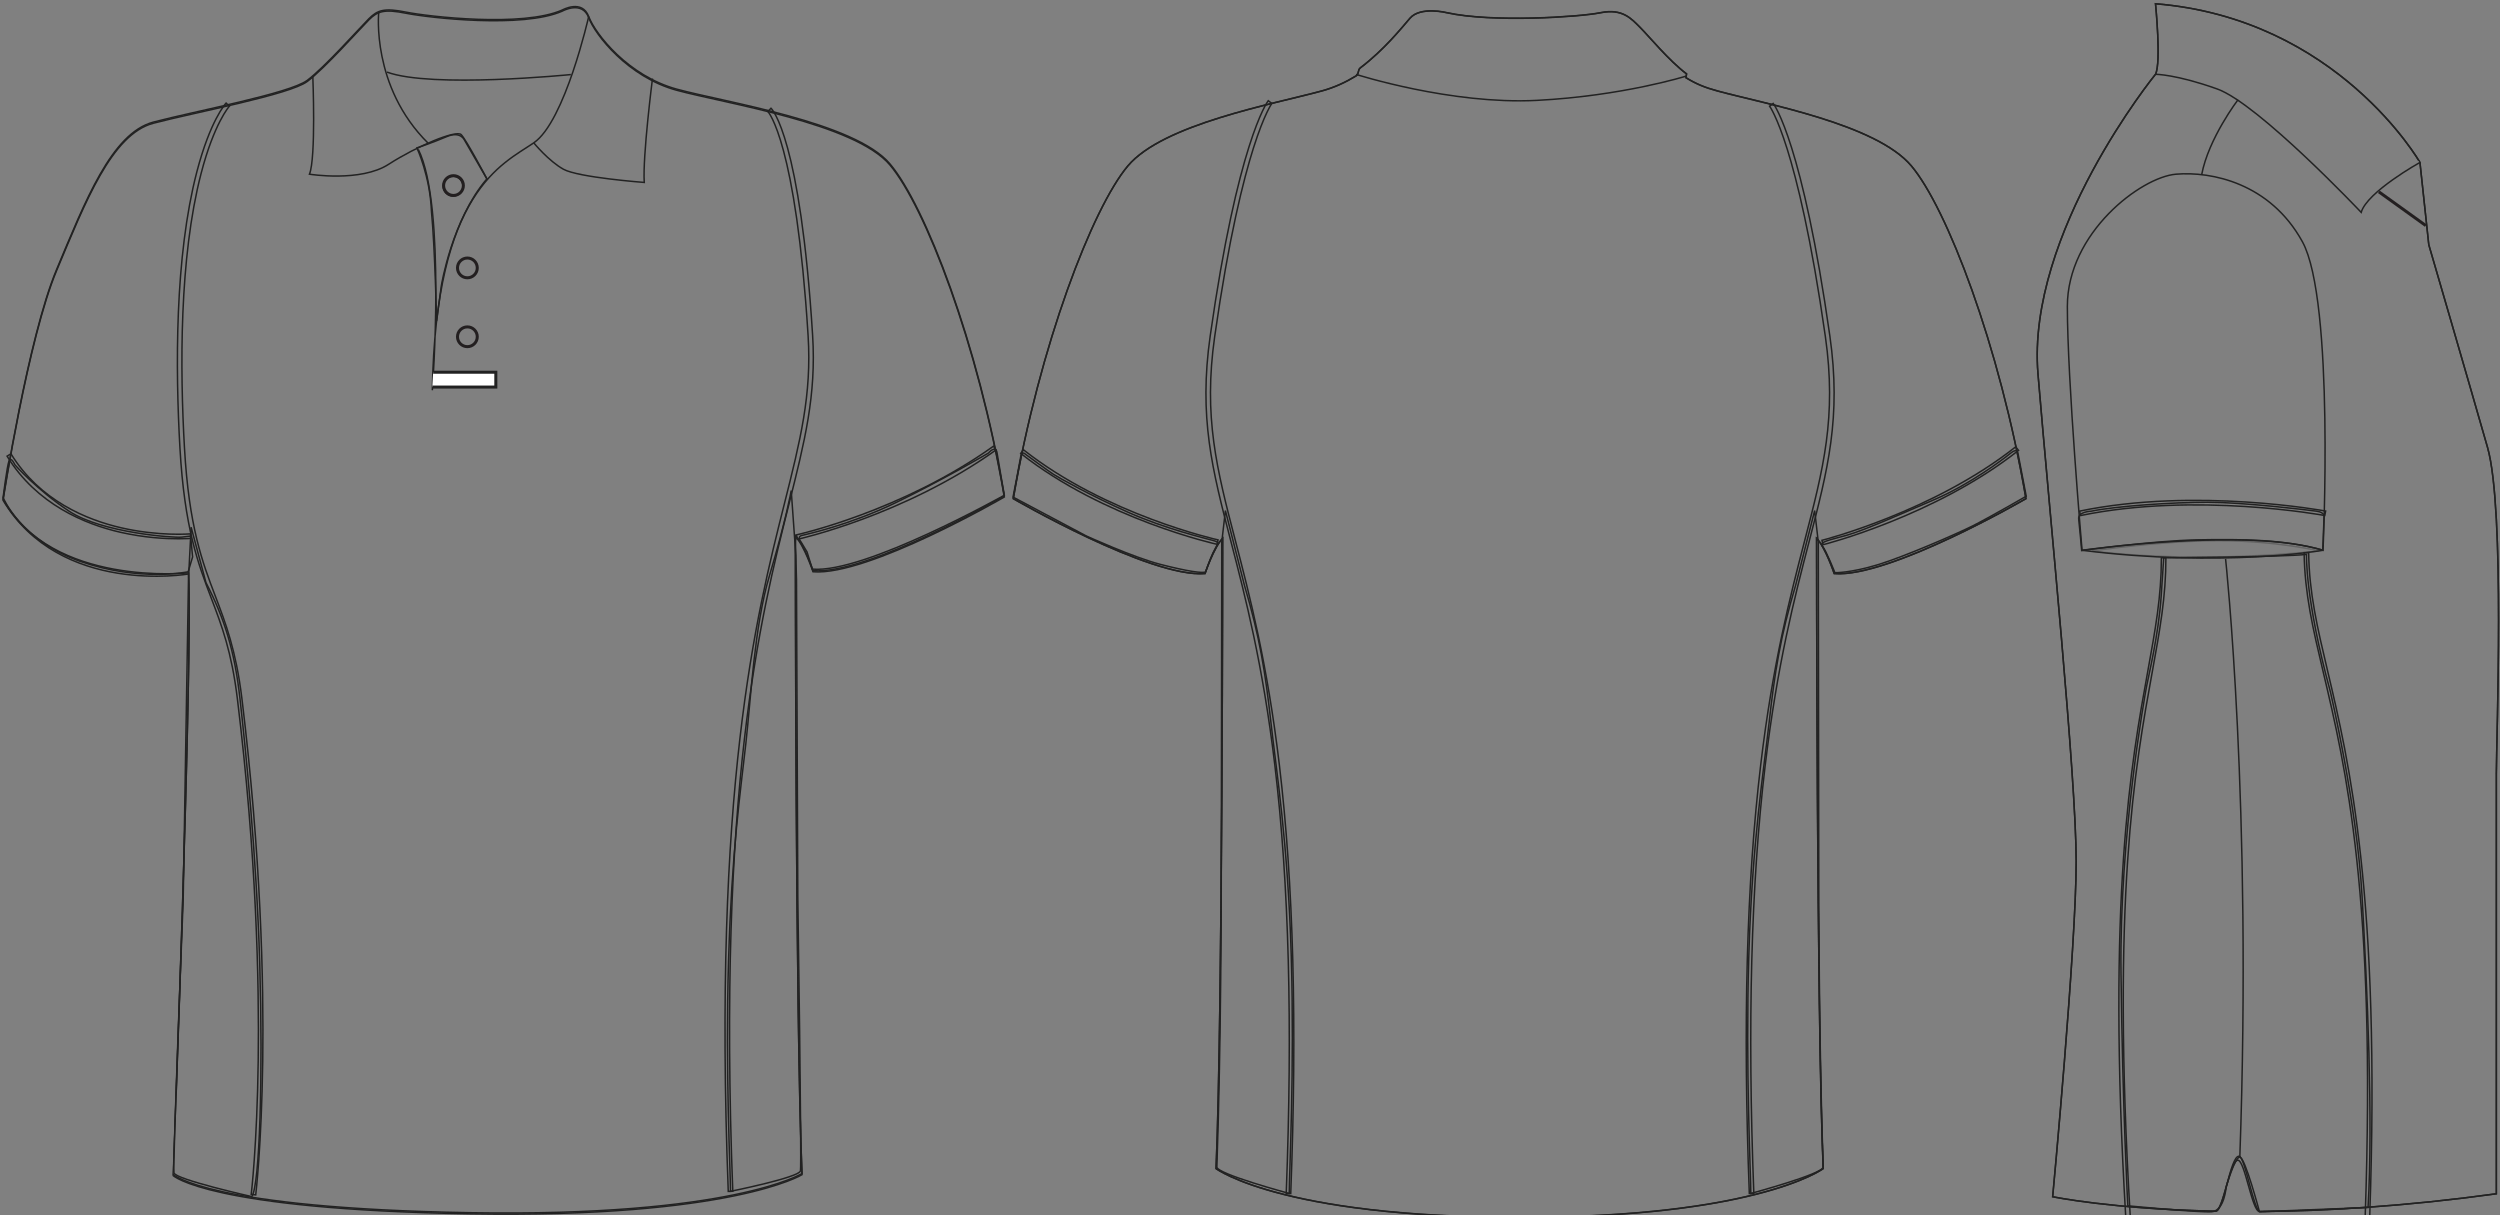 <?xml version="1.0" standalone="no"?> <!DOCTYPE svg PUBLIC "-//W3C//DTD SVG 1.1//EN"  "http://www.w3.org/Graphics/SVG/1.1/DTD/svg11.dtd"> <!-- Created with svg_stack (http://github.com/astraw/svg_stack) --> <svg xmlns:sodipodi="http://sodipodi.sourceforge.net/DTD/sodipodi-0.dtd" xmlns:xlink="http://www.w3.org/1999/xlink" xmlns="http://www.w3.org/2000/svg" version="1.1" width="1655.509" height="804.731"><rect width="100%" height="100%" fill="#808080" stroke="none"/>   <defs/>   <g id="id0:id0" transform="matrix(1.0,0,0,1.0,0.0,0.728)"><path id="id0:primary" fill="rgba(0,0,0,0)" d="M124.855,378.624c0,0-90.704,9.76-122.818-48.788c0,0,16.53-107.006,35.457-152.144  c18.927-45.139,36.398-90.279,64.065-97.559c27.664-7.28,90.275-18.926,101.923-27.664c11.648-8.737,34.942-34.943,40.768-40.769  c5.825-5.825,10.195-7.284,24.754-4.37c14.56,2.914,77.174,10.196,103.382-1.455c0,0,13.104-7.281,17.473,4.366  c4.366,11.647,26.208,39.313,58.235,48.049c32.032,8.737,117.938,21.839,141.237,49.504  c23.299,27.666,58.245,117.942,75.716,219.862c0,0-90.275,52.415-126.676,49.502c0,0-5.827-17.469-11.654-23.294  c0,0,0,317.713,4.368,422.549c0,0-46.591,28.827-219.854,25.913c-173.271-2.914-196.566-25.335-196.566-25.335  S127.769,435.413,124.855,378.624z" class="primary" stroke="#222222" stroke-width="1px"/> <g id="id0:secondary" class="secondary"> 	<path fill="rgba(0,0,0,0)" d="M2.036,328.744c0,0,11.8,28.625,51.121,42.272c39.652,13.763,71.439,6.882,71.439,6.882l2.949-9.831   l-1.311-13.763c0,0-0.982,0-5.898,0.654c-4.916,0.656-53.087-2.948-74.388-17.041c-21.3-14.09-36.046-30.804-36.046-30.804   s-2.623-5.899-3.933-2.621C4.66,307.771,2.036,328.744,2.036,328.744z" class="secondary" stroke="#222222" stroke-width="1px"/> 	<path fill="rgba(0,0,0,0)" d="M665.08,327.214c0,0-92.629,51.995-127.147,48.935l-3.499-11.36l-3.931-6.553c0,0-3.058-3.495,0.437-4.369   c3.494-0.873,31.896-6.991,62.479-21.846c30.587-14.856,61.173-32.77,61.173-32.77s4.803-5.681,5.679,0   C661.146,304.929,665.08,327.214,665.08,327.214z" class="secondary" stroke="#222222" stroke-width="1px"/> 	<path fill="rgba(0,0,0,0)" d="M136.393,385.107c12.234,23.595,19.005,45.223,22.501,76.681c3.495,31.46,10.922,101.804,13.108,175.646   c2.186,73.843,0,146.811-5.243,154.239c0,0-50.683-11.361-51.558-15.729c-0.874-4.371,6.118-181.329,6.118-181.329l3.495-211.91   l1.749-34.3L136.393,385.107z" class="secondary" stroke="#222222" stroke-width="1px"/> 	<path fill="rgba(0,0,0,0)" d="M523.949,324.155c0,0-3.497,19.768-14.419,56.364c-9.974,33.416-12.125,79.631-15.62,111.09   c-3.494,31.458-9.285,70.231-11.469,144.078c-2.186,73.841,1.311,140.256,1.311,152.485c0,0,45.439-9.174,46.315-13.543   c0.872-4.369-1.75-181.324-1.75-181.324l-0.87-210.163l-0.439-16.167L523.949,324.155z" class="secondary" stroke="#222222" stroke-width="1px"/> 	<path fill="rgba(0,0,0,0)" d="M307.542,91.961c0,0-2.621-6.117-11.796-2.185c-9.175,3.933-19.662,7.428-19.662,7.428   s8.738,18.788,9.612,41.945c2.35,24.473,3.417,72.733,3.417,72.733l3.137-23.36c0,0,6.991-43.692,30.149-70.783L307.542,91.961z    M300.036,129.086c-3.617,0-6.549-2.933-6.549-6.55c0-3.617,2.932-6.548,6.549-6.548c3.615,0,6.546,2.93,6.546,6.548   C306.582,126.154,303.65,129.086,300.036,129.086z" class="secondary" stroke="#222222" stroke-width="1px"/> </g> <g id="id0:tertiary_1_" class="tertiary"> 	<path fill="rgba(0,0,0,0)" d="M527.981,356.425l-0.637-2.932c0.692-0.15,69.895-15.524,130.527-58.741l1.742,2.443   C598.462,340.782,528.679,356.273,527.981,356.425z" class="tertiary" stroke="#222222" stroke-width="1px"/> 	<path fill="rgba(0,0,0,0)" d="M118.146,356.057c-8.451,0-22.576-0.687-38.371-4.304c-23.452-5.371-55.516-18.477-75.086-50.406   l2.558-1.567c19.008,31.012,50.25,43.78,73.111,49.029c24.889,5.716,45.541,4.021,45.746,4.002l0.259,2.988   C126.284,355.807,123.249,356.057,118.146,356.057z" class="tertiary" stroke="#222222" stroke-width="1px"/> 	<path fill="rgba(0,0,0,0)" d="M169.341,790.542l-2.979-0.361c0.039-0.317,3.859-32.323,4.627-88.537   c0.709-51.88-1.109-135.574-13.803-239.675c-3.812-31.259-10.379-48.478-17.332-66.708c-8.687-22.777-17.669-46.33-20.69-99.203   c-2.996-52.431-3.488-126.738,11.188-182.992c8.841-33.891,18.932-45.075,19.357-45.535l2.202,2.038l-1.101-1.019l1.104,1.016   c-0.101,0.109-10.139,11.346-18.781,44.726c-14.456,55.838-13.946,129.572-10.973,181.595   c2.994,52.409,11.893,75.741,20.498,98.305c6.711,17.596,13.65,35.791,17.506,67.413c12.718,104.298,14.538,188.159,13.825,240.144   C173.216,758.104,169.38,790.225,169.341,790.542z" class="tertiary" stroke="#222222" stroke-width="1px"/> 	<path fill="rgba(0,0,0,0)" d="M482.254,788.232c-10.203-267.011,18.324-380.453,37.202-455.52   c10.515-41.814,18.112-72.025,15.668-111.141c-8.029-128.488-26.451-148.264-26.636-148.449l2.075-2.167   c0.787,0.744,19.387,19.728,27.555,150.428c2.474,39.582-5.172,69.983-15.753,112.06c-18.836,74.902-47.301,188.093-37.113,454.673   L482.254,788.232z" class="tertiary" stroke="#222222" stroke-width="1px"/> </g> <g id="id0:outline"> 	<path fill="rgba(0,0,0,0)" stroke="#222222" stroke-width="1px" stroke-miterlimit="10" d="M378.023,48.648c0,0-92.278,9.283-121.765-1.637"/> 	<path fill="rgba(0,0,0,0)" stroke="#222222" stroke-width="1px" stroke-miterlimit="10" d="M124.855,379.367c0,0-84.805,14.787-122.818-48.787   c0,0,16.53-107.007,35.457-152.145c18.927-45.139,36.398-90.278,64.065-97.558c27.664-7.279,90.275-18.926,101.923-27.664   c11.648-8.735,34.942-34.944,40.768-40.77c5.825-5.826,10.195-7.284,24.754-4.371c14.56,2.914,77.174,10.195,103.382-1.455   c0,0,13.104-7.281,17.473,4.366c4.367,11.647,26.208,39.312,58.235,48.049c32.032,8.737,117.938,21.84,141.237,49.505   c23.299,27.666,58.245,117.941,75.716,219.862c0,0-90.275,52.416-126.676,49.503c0,0-5.827-17.469-11.654-23.295   c0,0,0,317.713,4.368,422.547c0,0-46.591,28.826-219.854,25.913c-173.271-2.914-196.566-25.331-196.566-25.331   S127.769,436.159,124.855,379.367z"/> 	<path fill="rgba(0,0,0,0)" stroke="#222222" stroke-width="1px" stroke-miterlimit="10" d="M207.162,50.222c0,0,2.142,53.482-2.226,64.402   c0,0,33.853,5.459,52.418-6.553c18.563-12.012,44.772-22.933,48.049-19.655c3.275,3.276,17.122,29.417,17.122,29.417"/> 	<path fill="rgba(0,0,0,0)" stroke="#222222" stroke-width="1px" stroke-miterlimit="10" d="M283.563,94.165   c-37.938-37.541-32.761-86.816-32.761-86.816"/> 	<path fill="rgba(0,0,0,0)" stroke="#222222" stroke-width="1px" stroke-miterlimit="10" d="M389.855,10.149c0,0-15.657,69.53-36.404,83.726   c-20.748,14.196-64.976,31.669-67.16,163.804c0,0,9.282-122.306-9.283-159.436"/> 	<path fill="rgba(0,0,0,0)" stroke="#222222" stroke-width="1px" stroke-miterlimit="10" d="M432.078,51.285c0,0-6.554,51.327-5.461,68.798   c0,0-43.684-3.275-53.51-8.735c-9.827-5.461-19.656-17.473-19.656-17.473"/> 	<path fill="rgba(0,0,0,0)" stroke="#222222" stroke-width="1px" stroke-miterlimit="10" d="M277.01,97.242"/> 	<polyline fill="#FFFFFF" stroke="#222222" stroke-width="2" stroke-miterlimit="10" points="286.266,255.588 328.335,255.588    328.335,245.759 286.837,245.759  "/> 	<circle fill="none" stroke="#231F20" stroke-width="2" stroke-miterlimit="10" cx="309.498" cy="222.285" r="6.548"/> 	<circle fill="none" stroke="#231F20" stroke-width="2" stroke-miterlimit="10" cx="309.498" cy="176.683" r="6.548"/> 	<circle fill="none" stroke="#231F20" stroke-width="2" stroke-miterlimit="10" cx="300.295" cy="122.152" r="6.548"/> </g> </g>   <g id="id1:id1" transform="matrix(1.0,0,0,1.0,672.699,0.728)"><path id="id1:primary" fill="rgba(0,0,0,0)" d="M314.261,805.276c173.661,2.921,220.358-32.108,220.358-32.108  c-4.379-105.075-4.379-417.376-4.379-417.376c5.842,5.836,11.681,23.349,11.681,23.349c36.484,2.916,126.967-49.617,126.967-49.617  c-17.515-102.155-52.539-192.636-75.892-220.362c-23.354-27.731-96.318-40.865-128.423-49.622  c-8.264-2.248-14.018-4.583-20.796-8.747l0.365-2.556C432.47,39.48,419.332,23.43,413.497,17.59  c-5.838-5.841-11.677-12.771-26.271-9.85c-14.592,2.92-72.235,6.568-101.788,0c0,0-17.512-4.378-24.444,3.643  c-5.407,6.264-17.089,20.925-32.835,32.845c-1.876,1.419-0.826,4.104-2.912,5.387c-6.781,4.165-14.366,7.679-22.625,9.927  c-32.104,8.756-105.07,21.89-128.423,49.621C50.847,136.89,15.823,227.37-1.689,329.525c0,0,90.482,52.534,126.964,49.617  c0,0,5.84-17.513,11.68-23.349c0,0,0,312.302-4.377,417.376c0,0,46.695,35.029,220.356,32.109" class="primary" stroke="#222222" stroke-width="1px"/> <g id="id1:secondary_1_" class="secondary"> 	<path fill="rgba(0,0,0,0)" d="M542.38,378.506c0,0,10.124,0.273,28.187-5.198c18.06-5.472,52.534-20.521,62.934-25.722   c10.396-5.198,35.573-19.701,35.573-19.701l-5.476-28.457c0,0-0.271-3.831-4.925,0c-4.649,3.83-26.812,20.522-50.347,30.646   c-23.533,10.125-46.244,20.249-57.738,23.533c-11.492,3.284-18.88,4.378-16.416,7.388   C536.634,364.005,542.38,378.506,542.38,378.506z" class="secondary" stroke="#222222" stroke-width="1px"/> 	<path fill="rgba(0,0,0,0)" d="M-1.872,328.435l48.432,25.72c0,0,31.195,14.229,49.254,18.88c18.059,4.652,28.184,6.021,29.826,4.926   c0,0,3.284-9.302,4.924-12.586c1.642-3.284,3.011-5.747,3.011-5.747s1.915-1.095-3.011-2.463   c-4.924-1.368-31.467-7.661-56.094-18.606c-24.626-10.945-45.696-22.711-49.527-25.174c-3.831-2.463-18.333-13.134-18.333-13.134   s-2.737-2.735-3.284,0.82C2.78,304.627-1.872,328.435-1.872,328.435z" class="secondary" stroke="#222222" stroke-width="1px"/> 	<path fill="rgba(0,0,0,0)" d="M516.384,386.816c-10.191,34.164-13.937,58.314-17.513,90.473c-3.573,32.16-11.273,79.352-13.505,154.849   c-2.237,75.488,1.336,144.948,1.336,157.453c0,0,48.073-12.959,47.916-17.517c-2.913-84.274-2.913-187.521-2.913-187.521   l-0.319-226.276l-2.408-20.894L516.384,386.816z" class="secondary" stroke="#222222" stroke-width="1px"/> 	<path fill="rgba(0,0,0,0)" d="M151.354,386.816c10.192,34.164,13.938,58.314,17.512,90.473c3.572,32.16,11.274,79.352,13.506,154.849   c2.233,75.488-1.341,144.948-1.341,157.453c0,0-48.071-12.959-47.912-17.517c2.912-84.274,2.912-187.521,2.912-187.521   l0.321-226.276l2.407-20.894L151.354,386.816z" class="secondary" stroke="#222222" stroke-width="1px"/> </g> <g id="id1:tertiary_1_" class="tertiary"> 	<path fill="rgba(0,0,0,0)" d="M534.536,359.987l-0.73-2.91c0.731-0.184,73.764-18.853,128.314-61.921l1.859,2.354   C608.912,340.986,535.273,359.802,534.536,359.987z" class="tertiary" stroke="#222222" stroke-width="1px"/> 	<path fill="rgba(0,0,0,0)" d="M485.702,789.647c-4.293-112.319-1.826-205.191,7.543-283.924c7.997-67.201,19.69-112.176,29.086-148.313   c12.37-47.581,21.309-81.959,13.731-135.298c-9.352-65.814-18.881-103.759-25.228-124.001   c-6.901-22.009-11.65-28.474-11.697-28.537l2.387-1.817c0.784,1.026,19.413,26.586,37.509,153.933   c7.661,53.935-1.341,88.557-13.799,136.475c-9.373,36.05-21.037,80.915-29.01,147.913c-9.351,78.575-11.812,171.294-7.524,283.454   L485.702,789.647z" class="tertiary" stroke="#222222" stroke-width="1px"/> 	<path fill="rgba(0,0,0,0)" d="M133.255,359.724c-0.743-0.162-74.949-16.719-130.038-60.213l1.859-2.354   c54.533,43.055,128.082,59.476,128.818,59.637L133.255,359.724z" class="tertiary" stroke="#222222" stroke-width="1px"/> 	<path fill="rgba(0,0,0,0)" d="M182.038,789.647l-2.998-0.115c4.287-112.159,1.826-204.878-7.525-283.452   c-7.973-66.998-19.638-111.863-29.01-147.913c-12.459-47.919-21.46-82.542-13.798-136.477   c18.089-127.338,37.598-154.646,38.419-155.746l2.403,1.795c-0.046,0.063-5.023,6.965-12.15,29.402   c-6.561,20.655-16.346,59.102-25.702,124.97c-7.578,53.34,1.36,87.719,13.731,135.3c9.396,36.138,21.089,81.112,29.086,148.313   C183.863,584.457,186.331,677.329,182.038,789.647z" class="tertiary" stroke="#222222" stroke-width="1px"/> </g> <g id="id1:outline"> 	<path fill="rgba(0,0,0,0)" stroke="#222222" stroke-width="1px" stroke-miterlimit="10" d="M314.261,805.182   c173.661,2.922,220.358-32.106,220.358-32.106C530.24,668,530.24,355.698,530.24,355.698c5.842,5.835,11.681,23.349,11.681,23.349   c36.484,2.916,126.967-49.616,126.967-49.616c-17.515-102.155-52.539-192.636-75.892-220.363   c-23.354-27.731-96.318-40.865-128.423-49.622c-8.264-2.248-14.018-4.583-20.796-8.748l0.365-2.556   c-11.673-8.756-24.811-24.807-30.646-30.647c-5.838-5.84-11.677-12.77-26.271-9.85c-14.592,2.919-72.235,6.567-101.788,0   c0,0-17.512-4.378-24.444,3.643c-5.407,6.264-17.089,20.925-32.835,32.845c-1.876,1.419-0.826,4.104-2.912,5.387   c-6.781,4.165-14.366,7.679-22.625,9.928C170.519,68.205,97.553,81.338,74.2,109.07C50.847,136.796,15.823,227.278-1.69,329.433   c0,0,90.482,52.533,126.964,49.617c0,0,5.84-17.514,11.68-23.349c0,0,0,312.303-4.377,417.376c0,0,46.695,35.029,220.356,32.108"/> 	<path fill="rgba(0,0,0,0)" stroke="#222222" stroke-width="1px" stroke-miterlimit="10" d="M225.25,48.519c0,0,62.747,20.15,119.663,17.229   c56.914-2.916,98.866-16.049,98.866-16.049"/> </g> </g>   <g id="id2:id2" transform="matrix(1.0,0,0,1.0,1345.398,0.0)"><path id="id2:primary_1_" fill="rgba(0,0,0,0)" d="M81.984,2.492c0,0,3.892,38.91,0,46.699c0,0-85.613,105.071-77.821,198.465  c7.78,93.397,25.289,266.577,25.289,322.999c0,56.428-15.568,221.822-15.568,221.822s38.632,8.133,107.895,9.594  c4.768,0.102,9.681-33.812,14.735-33.777c4.658,0.027,9.435,34.008,14.33,33.977c43.413-0.312,96.175-3.354,156.854-11.746  c0,0,0-254.895,0-278.244s5.844-175.118-5.837-215.975c-11.667-40.86-38.912-134.26-38.912-134.26l-5.847-54.478  C257.103,107.563,202.625,12.221,81.984,2.492z" class="primary" stroke="#222222" stroke-width="1px"/> <g id="id2:secondary_1_" class="secondary"> 	<path fill="rgba(0,0,0,0)" d="M33.093,364.571c0,0,47.268-6.51,76.706-7.077c29.437-0.565,57.742-0.283,82.933,6.794l0.851-21.512   c0,0,1.132-3.396-4.812-4.246c-5.943-0.848-48.967-5.944-72.179-5.944c-23.209,0-60.854,2.548-77.271,5.944   c0,0-8.774,0.284-8.209,5.096C31.677,348.439,33.093,364.571,33.093,364.571z" class="secondary" stroke="#222222" stroke-width="1px"/> 	<path fill="rgba(0,0,0,0)" d="M87.438,369.382c0,0,80.952-0.566,94.538-2.264c0,0-1.131,28.871,15.853,91.14   c0,0,17.547,74.727,20.942,135.299c3.396,60.57,7.358,147.75,3.963,206.057l-71.895,2.83c0,0-9.623-36.23-13.02-36.23   s-9.057,19.814-9.057,19.814s-1.133,15.852-9.624,16.416c-8.491,0.566-55.477-3.963-55.477-3.963s-3.398-62.27-4.528-153.979   C58,552.797,74.983,460.526,76.116,454.297c1.132-6.229,7.926-33.967,9.624-59.44C87.438,369.383,87.438,369.382,87.438,369.382z" class="secondary" stroke="#222222" stroke-width="1px"/> </g> <g id="id2:tertiary_1_" class="tertiary"> 	<path fill="rgba(0,0,0,0)" d="M32.331,341.4l-0.608-2.938c76.787-15.898,162.07-0.195,162.922-0.036l-0.555,2.948   C193.243,341.215,108.523,325.624,32.331,341.4z" class="tertiary" stroke="#222222" stroke-width="1px"/> 	<path fill="rgba(0,0,0,0)" d="M62.306,806.39c-12.641-212.069,3.73-302.236,14.564-361.901c5.04-27.758,9.021-49.682,9.001-75.106   l3-0.002c0.02,25.695-3.982,47.738-9.049,75.645c-11.454,63.083-27.141,149.478-14.521,361.188L62.306,806.39z" class="tertiary" stroke="#222222" stroke-width="1px"/> 	<path fill="rgba(0,0,0,0)" d="M223.832,805.701l-2.998-0.104c7.375-211.965-12.954-297.865-27.798-360.587   c-6.844-28.918-12.25-51.759-12.641-79.04l3-0.043c0.386,26.952,5.759,49.652,12.56,78.393   C209.999,503.659,231.222,593.333,223.832,805.701z" class="tertiary" stroke="#222222" stroke-width="1px"/> </g> <g id="id2:outline"> 	<path opacity="0.3" enable-background="new    " d="M40.076,364.854c0,0,45.287-6.794,83.782-6.794   c38.493,0,66.418,6.794,66.418,6.794S112.535,373.911,40.076,364.854z" fill="rgba(0,0,0,0)" stroke="#222222" stroke-width="1px"/> 	<path fill="rgba(0,0,0,0)" stroke="#222222" stroke-width="1px" stroke-miterlimit="10" d="M81.984,2.492c0,0,3.892,38.91,0,46.699   c0,0-85.613,105.071-77.821,198.465c7.78,93.397,25.289,266.577,25.289,322.999c0,56.428-15.568,221.822-15.568,221.822   s38.636,8.129,107.903,9.594c5.471,0.117,9.624-36.447,15.475-36.422c4.069,0.02,9.734,36.645,13.98,36.609   c43.337-0.326,95.964-3.369,156.455-11.736c0,0,0-254.893,0-278.246c0-23.348,5.844-175.116-5.837-215.973   c-11.666-40.86-38.912-134.26-38.912-134.26l-5.846-54.478C257.103,107.563,202.625,12.221,81.984,2.492z"/> 	<path fill="rgba(0,0,0,0)" stroke="#222222" stroke-width="1px" stroke-miterlimit="10" d="M257.103,107.563c0,0-35.025,19.459-38.912,33.072   c0,0-68.091-71.987-95.344-81.72C95.601,49.19,81.983,49.19,81.983,49.19"/> 	<path fill="rgba(0,0,0,0)" stroke="#222222" stroke-width="1px" stroke-miterlimit="10" d="M33.345,364.402c0,0,108.96-15.567,159.558,0   c0,0,7.772-165.387-13.631-204.307c-21.396-38.91-60.314-46.693-83.669-44.747c-23.343,1.941-71.991,38.913-71.991,87.559   C23.61,251.547,33.345,364.402,33.345,364.402z"/> 	<path fill="rgba(0,0,0,0)" stroke="#222222" stroke-width="1px" stroke-miterlimit="10" d="M192.903,364.402c0,0-66.157,11.676-159.561,0"/> 	 		<line fill="none" stroke="#231F20" stroke-width="2" stroke-miterlimit="10" x1="229.872" y1="127.023" x2="260.998" y2="149.397"/> 	<path fill="rgba(0,0,0,0)" stroke="#222222" stroke-width="1px" stroke-miterlimit="10" d="M136.688,65.956c0,0-19.623,25.665-24.153,49.817"/> 	<path fill="rgba(0,0,0,0)" stroke="#222222" stroke-width="1px" d="M128.387,370.134c0,0,17.735,163.603,9.434,396.082"/> </g> </g> </svg>